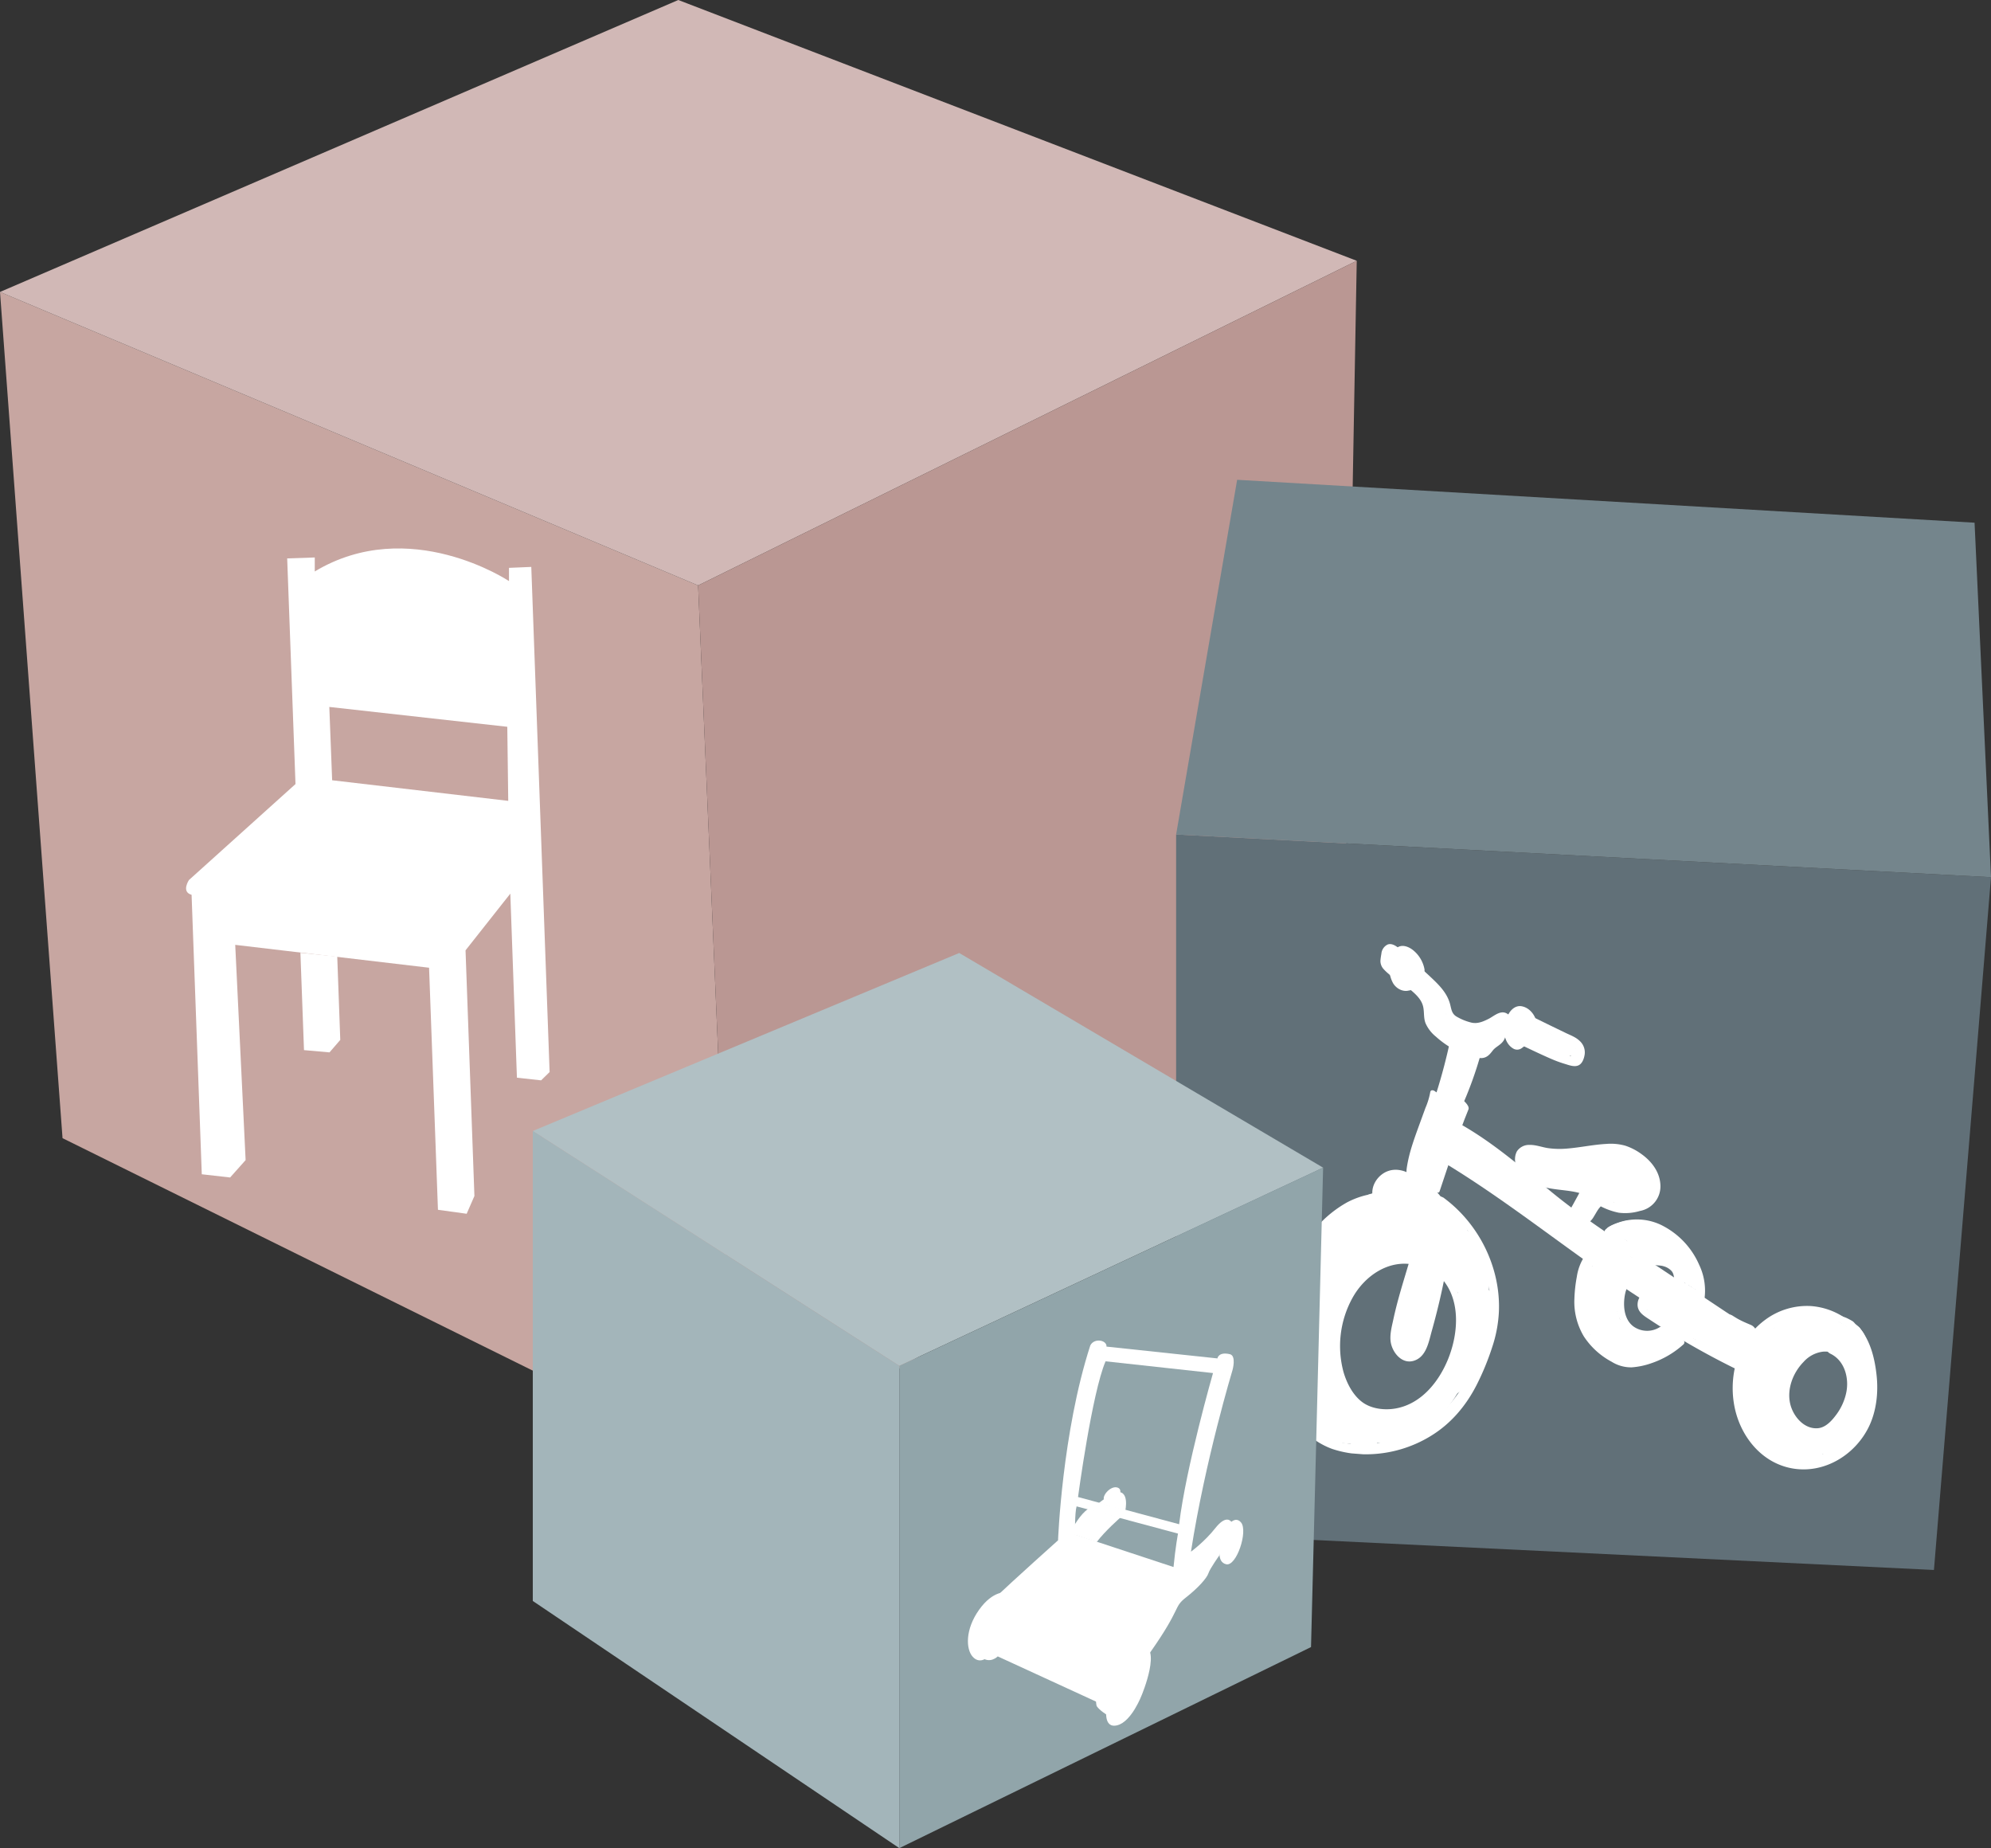 <svg xmlns="http://www.w3.org/2000/svg" xmlns:xlink="http://www.w3.org/1999/xlink" viewBox="0 0 105.38 97.8"><rect x="0" y="0" width="105.38" height="97.8" fill="#333333" stroke="none"/><defs><style>.cls-1{fill:#fff;}.cls-2{fill:#91a5aa;}.cls-3{fill:#cdcbc1;}.cls-4{fill:#c7a6a1;}.cls-5{fill:#d1b8b6;}.cls-6{fill:#ba9793;}.cls-7{fill:#617078;}.cls-8{fill:#74858c;}.cls-9{fill:#b1c0c4;}.cls-10{fill:#a3b5ba;}</style><symbol id="Nieuw_symbool_6" data-name="Nieuw symbool 6" viewBox="0 0 247.64 207.3"><path class="cls-1" d="M116.92,97.48a3.64,3.64,0,0,0,.72,2c.33.48.74,1,1,1.46.53.92,1,2,1.53,3a7.83,7.83,0,0,0,2.18,2.82c.81.55,1.72,0,2.46-.45l2.08-1.19a5.42,5.42,0,0,0,2.67-2.75c.34-1-.17-1.73-.56-2.6l-1.88-4.16c-.28-.62-.53-1.25-.85-1.84a2.08,2.08,0,0,0-1.71-1.13,4.7,4.7,0,0,0-5.42,2.56,2.4,2.4,0,0,0-.3,1.73,2.61,2.61,0,0,0,.61.9,15.33,15.33,0,0,1,1.44,2c.74,1.19,1.16,2.63,2.25,3.57.78.67,2.11-.32,2.65-.89a3.72,3.72,0,0,0,1-1.51c.1-.34.22-.86-.11-1.14A9.71,9.71,0,0,1,124.85,97a16.4,16.4,0,0,0-1.15-1.78c-.19-.25-.38-.5-.58-.73s-.23-.26-.34-.39c-.3-.34.3.22-.51,1.18l-.94.94c.29-.24.12-.15-.52.27-.19,0-.17,0,.06,0l.47,0a2.51,2.51,0,0,1,1,.26c.19.14,0,0,.13.17s.21.47.32.7l.6,1.32,1.19,2.66.6,1.32a5.6,5.6,0,0,1,.59,1.44l.07-.85-.05.13.56-1-.09.11.94-.94.28-.17-.26.15-.35.2-.87.5c-.52.29-1,.62-1.57.89l1-.32c.43.2.53.21.29,0l-.24-.21-.42-.44a8.59,8.59,0,0,1-.73-1c-.35-.56-.7-1.31-1-2A25.74,25.74,0,0,0,122,97.2c-.23-.37-.5-.71-.76-1.06a3.19,3.19,0,0,1-.26-.42,2.83,2.83,0,0,1-.11-.31c0-.18-.05-.21,0-.09,0-.39-.09-.73-.5-.86a1.91,1.91,0,0,0-1.34.28A4.46,4.46,0,0,0,117.57,96a2.56,2.56,0,0,0-.65,1.46Z"/><path class="cls-1" d="M171,41.78a154.64,154.64,0,0,0,6,21.68c.63,1.77,4.45-1.35,3.88-2.94a154.64,154.64,0,0,1-6-21.68c-.22-1.08-1.87-.19-2.32.15-.79.59-1.78,1.71-1.56,2.79Z"/><path class="cls-1" d="M179.66,37.86A226.41,226.41,0,0,0,184,62.27c.41,1.72,4.28-1.27,3.88-2.93a227.29,227.29,0,0,1-4.37-24.41c-.13-1.11-1.91-.16-2.32.14a3.37,3.37,0,0,0-1.56,2.79Z"/><path class="cls-1" d="M184.3,55.3h0c-.35-2-.72-4-1.16-6-.27-1.09-.4-2.39-1.2-3.21a1.88,1.88,0,0,0,.34-1.24,23.81,23.81,0,0,0-.75-2.73,14.73,14.73,0,0,0-.19-2A1.64,1.64,0,0,0,179,39a2.14,2.14,0,0,0-1.7.65c-.06.08-.1.17-.16.26a2.56,2.56,0,0,0-3.46,2.44,15.35,15.35,0,0,0,.87,4.35s0,.09,0,.13a3.47,3.47,0,0,0,1.91,2.59l.08.21a43.16,43.16,0,0,0,.93,7.57,6.47,6.47,0,0,0,1.31,3,3.29,3.29,0,0,0,1,.71c.59,1.2,1.4,1.75,2.53,1a1.72,1.72,0,0,0,.42-1.19l0,0,.2,0,.24-.09v0c.12.2.25.61.55.43a.57.57,0,0,0,.07-.16s.07,0,.12-.07c-.32.06-.41-.14-.44-.37C185.32,59.43,184.81,57,184.3,55.3Z"/><path class="cls-3" d="M189.61,157.91a6.3,6.3,0,0,0-.48.55l-.06.07a4.74,4.74,0,0,0-.61,1.13,3.08,3.08,0,0,0-.14.6.67.67,0,0,0,0,.2,1.82,1.82,0,0,0,.13.73,1.51,1.51,0,0,0,.41.56,2.26,2.26,0,0,0,.43.24,1.28,1.28,0,0,0,.39.07,1.58,1.58,0,0,0,.61-.05,3.88,3.88,0,0,0,.9-.32,4.76,4.76,0,0,0,.67-.43c.19-.15.38-.32.56-.49l.11-.1a6.76,6.76,0,0,0,.85-1.14l.06-.1a4.23,4.23,0,0,0,.25-.58,2.34,2.34,0,0,0,.09-1.23.7.7,0,0,0-.08-.2,2.13,2.13,0,0,0-.27-.46,1.86,1.86,0,0,0-1.4-.56h-.21a2.57,2.57,0,0,0-.65.16,5.65,5.65,0,0,0-1.85,1.21c-.21.2-.4.44-.59.66a2,2,0,0,0-.17.23,7.12,7.12,0,0,0-.79,1.43,2.32,2.32,0,0,0-.13.47,2.13,2.13,0,0,0-.07.44,2.24,2.24,0,0,0,.11.81,2.45,2.45,0,0,0,.39.66,1.47,1.47,0,0,0,.35.31,1.92,1.92,0,0,0,1.54.34,3.73,3.73,0,0,0,1.32-.47,5.51,5.51,0,0,0,.67-.44,7.09,7.09,0,0,0,.65-.58,5.76,5.76,0,0,0,.56-.66,5,5,0,0,0,.44-.69,4.33,4.33,0,0,0,.45-1.34,1.69,1.69,0,0,0,0-.23,3.05,3.05,0,0,0-.06-.6,2.21,2.21,0,0,0-.34-.71,1.53,1.53,0,0,0-.32-.36,2.14,2.14,0,0,0-.32-.2,2.47,2.47,0,0,0-.36-.19l-.22,0a2.39,2.39,0,0,0-.6-.05,2.14,2.14,0,0,0-.43.07,2.11,2.11,0,0,0-.43.12,4.8,4.8,0,0,0-.65.3,6,6,0,0,0-.91.66,4.78,4.78,0,0,0-.59.6,6,6,0,0,0-.67.9,4.49,4.49,0,0,0-.21.44,2.49,2.49,0,0,0-.18.45,2.76,2.76,0,0,0-.09,1.21,1.68,1.68,0,0,0,.3.7.93.93,0,0,0,.16.18,2.6,2.6,0,0,0,.36.21l.13,0a2.26,2.26,0,0,0,1.33-.17c.23-.1.47-.2.7-.32s.49-.31.73-.46a7.41,7.41,0,0,0,.91-.77,3.45,3.45,0,0,0,.61-.76,2.65,2.65,0,0,0,.38-.75,1.12,1.12,0,0,0,.08-.65.6.6,0,0,0-.18-.49A1.18,1.18,0,0,0,192,158a4.45,4.45,0,0,0-1.51,1l-.1.1.5-.44a2,2,0,0,1-.33.24l.52-.33c-.13.08-.27.15-.41.22l.5-.22-.28.1.46-.1h-.16l.39,0-.18-.06.3.17a.64.64,0,0,1-.24-.25l.17.3a1,1,0,0,1-.12-.39l0,.39a1.06,1.06,0,0,1,0-.31l-.1.45a2.25,2.25,0,0,1,.08-.24l-.22.5.1-.19-.33.51.11-.14-.44.5.13-.12-.5.43.14-.1-.51.33.16-.08-.5.22.2-.07-.45.1a1,1,0,0,1,.34,0l-.39,0a1.28,1.28,0,0,1,.5.16l-.3-.17a1.58,1.58,0,0,1,.52.51l-.18-.29a1.33,1.33,0,0,1,.18.54l0-.39a1.37,1.37,0,0,1,0,.35l.09-.46a1.12,1.12,0,0,1-.08.26l.22-.5a2.12,2.12,0,0,1-.11.21l.33-.51-.12.15.44-.5-.14.14.51-.44-.16.12.51-.34-.2.11.5-.22-.22.08.46-.1a1.37,1.37,0,0,1-.35,0l.39,0a1.28,1.28,0,0,1-.49-.16l.3.17a1.31,1.31,0,0,1-.49-.5l.17.3a1.33,1.33,0,0,1-.17-.52l0,.39a1,1,0,0,1,0-.3l-.1.46a1.43,1.43,0,0,1,.09-.27l-.22.5a2,2,0,0,1,.18-.32l-.34.51.24-.32-.44.5.16-.16-.5.44.17-.13-.51.34.15-.08-.5.22.15,0-.46.1a.88.88,0,0,1,.28,0l-.39,0a1.15,1.15,0,0,1,.44.15l-.3-.18a1,1,0,0,1,.34.35l-.17-.3a1,1,0,0,1,.1.3l0-.39a1.62,1.62,0,0,1,0,.22L190,160a.84.84,0,0,1-.05.17l.22-.49-.08.13.34-.51-.07.09.44-.5-.11.11.5-.44-.09.07.51-.34-.13.08.5-.22-.17.05.45-.09H192l.39,0a.75.75,0,0,1-.29-.09l.3.18a.84.84,0,0,1-.27-.29l.17.3a.89.89,0,0,1-.11-.35l0,.39a1,1,0,0,1,0-.25l-.1.46a.58.58,0,0,1,0-.14l-.22.49,0-.08-.33.52.05-.08-.44.5,0,0a3.15,3.15,0,0,0,.6-.76,2.68,2.68,0,0,0,.39-.75,1.12,1.12,0,0,0,.08-.65.61.61,0,0,0-.19-.49,1.16,1.16,0,0,0-1.14-.11,4.45,4.45,0,0,0-1.51,1Z"/><path class="cls-1" d="M180.15,130c-9.83,8.2-13.08,21.08-10.74,33.38,2.07,10.83,8,22.36,18.59,27a22.52,22.52,0,0,0,16.15.83c5.8-2,10.22-6.71,13.35-11.86,5.94-9.78,6.77-22.29,3.52-33.13-1.84-6.13-5.18-12.07-10.25-16.08a23.11,23.11,0,0,0-17.8-5,4.06,4.06,0,0,0-2.73,2.1c-.33.6-.6,2,.57,1.85,10.9-1.75,20.42,6,24.64,15.54a40.45,40.45,0,0,1,1.23,29.91c-1.63,4.36-4.37,8.91-8.33,11.53s-9.48,2.86-14.09,1.64c-10.06-2.67-16.43-12-19.48-21.39-3.55-11-3.51-25.54,6.14-33.58.67-.57,1.93-1.77,1.55-2.79s-1.8-.29-2.32.14Z"/><path class="cls-1" d="M181.85,100.81c-15.34,9.42-25.64,26.63-26.22,44.68A53.33,53.33,0,0,0,157.26,160a106,106,0,0,0,5,15.46c3.69,8.94,9.28,16.75,17.19,22.41a50.39,50.39,0,0,0,24.93,9.3,42.92,42.92,0,0,0,14.42-1.06,30.79,30.79,0,0,0,12.93-7.35c7.31-6.72,12.08-16.28,14.3-25.86a61.88,61.88,0,0,0-.58-30.29,71.64,71.64,0,0,0-13.55-26,47.1,47.1,0,0,0-11.4-10.74,33.53,33.53,0,0,0-13.76-4.91,34.46,34.46,0,0,0-7.46-.11,3.9,3.9,0,0,0-2.73,2.1c-.35.65-.58,2,.57,1.84a32.7,32.7,0,0,1,26,9.58,70.74,70.74,0,0,1,15.74,23.39c7.09,17.21,6.83,38.55-4.35,54.06a28.39,28.39,0,0,1-8.86,8.32c-4.11,2.34-8.84,3.14-13.52,3.29a47.91,47.91,0,0,1-24.25-6,47.35,47.35,0,0,1-18.22-17.61,72.84,72.84,0,0,1-6-14,83.93,83.93,0,0,1-3.77-15.13c-2.07-15.82,4.46-32.87,16.82-43a44.79,44.79,0,0,1,4.86-3.48c.89-.54,2.1-1.58,2.11-2.73s-1.13-1-1.85-.58Z"/><path class="cls-1" d="M244,166.18c0-.34,0-.7.07-1.08.53-2.63,1.09-6.15.38-8a29.62,29.62,0,0,0-.56-7,48.92,48.92,0,0,0-2.09-7.39c-.45-.9-.62-2.53-1.56-3a1.37,1.37,0,0,0,.3-1.3,8.9,8.9,0,0,0-1.27-1.78c-.21-.35-.4-.72-.6-1.08s-.4-.84-.58-1.28-.32-1.5-.84-1.77c0-.1-.1-.21-.15-.32a2.26,2.26,0,0,0,.14-2.11c-.9-1.65-2.68-2.68-3.91-4.09l-.12-.13c-.39-.56-.77-1.11-1.11-1.67a13.65,13.65,0,0,0-1.4-1.85,2,2,0,0,0,.15-1.56,5,5,0,0,0-1.25-1.74,54.75,54.75,0,0,0-6.37-7.24,9.86,9.86,0,0,0-3.4-1.73c.65.23-.67-.31-1.08-.48a2.58,2.58,0,0,0-.42-.1,2.16,2.16,0,0,0-.14-2c-.75-1.18-2.13-1.68-3.36-2.21-2.5-1-5.25-1.08-7.81-1.88-2-.38-3.95-1.21-6-1.24-1.73.1-2.74.62-3.27,1.4a.7.7,0,0,0-1.18-.69,1.37,1.37,0,0,0-.16.18l0,0c-.16.18-.31.37-.47.57a35.16,35.16,0,0,0-2.59,3.9,13,13,0,0,0-1.77,3.14,12.63,12.63,0,0,0-1.27,6.1c0,.31,0,.62,0,.93l0,.47a2.88,2.88,0,0,0-.12,1.56,15.67,15.67,0,0,0,2.2,6,1.27,1.27,0,0,0,1.69.16,7.72,7.72,0,0,0,5,.17c.35.26.72.51,1.08.75a12.25,12.25,0,0,0,6.57,1.48q.36.42.75.81a42.83,42.83,0,0,0,6.16,5.17l.26.18a.49.49,0,0,0,0,.11l.12.3a44.16,44.16,0,0,0,4.64,9.52c.52.67,1.17,1.6,1.91,2.58a29.31,29.31,0,0,0,.75,3.21c-.76,2.57.4,5.33,1.18,7.81-.38,2.5-.84,5-1.26,7.53-.15.66-.35,1.34-.48,2a1,1,0,0,0-.31.14,4.08,4.08,0,0,0-1.41,2.39,17.84,17.84,0,0,0-.5,3.34,2.37,2.37,0,0,0,.27,1.7c-.45.64-.88,1.29-1.28,2-.81,1.32-1.43,2.75-2.28,4a11.42,11.42,0,0,0-1,1.54,17.65,17.65,0,0,0-4.18,3.81c-.41.33-.86.69-1.36,1.12a30.58,30.58,0,0,1-3.42,2.81,34.88,34.88,0,0,1-8.34,1.26,15.93,15.93,0,0,1-3.23-.82,2.23,2.23,0,0,0-2,0h0c-1.29-.49-2.59-1-3.9-1.39-1.63-1.13-3.51-2.16-5-3.27a1.29,1.29,0,0,0-.13-.94,63,63,0,0,0-5.22-4.83c-.15-.17-.27-.34-.4-.5v0c-.17-.2-.35-.44-.53-.7-.73-1.45-1.42-2.91-2.12-4.38a1.41,1.41,0,0,0,.54-.89c.27-.34-.37-1.93-.21-1.36-.4-.94-.51-1.18-.87-2-1.29-3-2.57-5.54-3.56-8.08v0a26.88,26.88,0,0,0-.43-4.61c-.06-1.53-.08-3.06,0-4.59a.4.4,0,0,0,0-.29,1.9,1.9,0,0,0-.26-1.09c.8-3.46,1.78-6.87,2.77-10.28.18-.75.65-1.57.32-2.33a.26.26,0,0,0,0-.09,13.18,13.18,0,0,1,1.21-1.4,78.77,78.77,0,0,0,6-6.93,1.05,1.05,0,0,0,.25-.52l.18-.16a6.2,6.2,0,0,0,.54-.46.37.37,0,0,0-.2-.54c-.05-.35,0-.71,0-1.06-.7-2.89-.2-5.87-.53-9.07,0,.12-.05.23-.07.35a2.08,2.08,0,0,0-1-1.51c.37-.48.75-1,1.16-1.44-.43.33-.84.67-1.25,1l0-.59a8.91,8.91,0,0,0,.74-.85c-.26.16-.5.34-.76.51,0-.49-.06-1-.1-1.49a2,2,0,0,0,0-.65c0-.63-.07-1.26-.09-1.87.49-.47,1-1,1.21-1.12l.33-.26a1.64,1.64,0,0,0-.71-2.72c.4-.35.8-.68,1.2-1,.56-.59.58-.24,1.39-1.28a1.64,1.64,0,0,0-1-2.38c-1.62-.29-3,.94-4.22,1.9a28.39,28.39,0,0,0-4.93,6c-.15.16-.31.3-.45.46a3.22,3.22,0,0,0-.69,1.27,30.52,30.52,0,0,0-4.56,4.94c-.86,1.32-1.56,2.74-2.29,4.14-.29.48-.59,1-.87,1.45a4.72,4.72,0,0,0-.45.95,14.74,14.74,0,0,0-1.15,2.55,25.41,25.41,0,0,0-1.24,9.13l0,.15-.06.32a1.7,1.7,0,0,0-.7.59,1.54,1.54,0,0,0-.35.67h0a4.28,4.28,0,0,0-.09.61c-.09.33-.37,1.59-.49,1.9-.88,3.85-.21,7.87.79,11.63a36.65,36.65,0,0,0,.95,3.85,1.67,1.67,0,0,0-.2.47,14.88,14.88,0,0,0,.2,4.41,26,26,0,0,0,4.67,13,37.09,37.09,0,0,0,4.34,5.19,4.94,4.94,0,0,1,.53.58c.26.47.51.94.74,1.42a49.15,49.15,0,0,0,7.77,10.67,2.59,2.59,0,0,0,.17.33,16.09,16.09,0,0,0,3.64,3.29,23.08,23.08,0,0,0,6.83,3.25,1.88,1.88,0,0,0,.59,1.66c.88.81,2.19.69,3.3.88a9.7,9.7,0,0,0,3,.07,21.22,21.22,0,0,0,4.71.74,2.54,2.54,0,0,0,2.18,1c.33,0,.69,0,1.06,0a1.28,1.28,0,0,0,.62.36l.16,0,.27.08c-.38.09-.76.18-1.17.24a14.67,14.67,0,0,0,2.48,0,11.14,11.14,0,0,0,5.38-.41c1.22,0,2.55,0,3.85-.11a.75.75,0,0,0,.14.17c1.83,1.41,4.71.49,7-.52a15.7,15.7,0,0,0,4.32-2.77l.3-.21a8,8,0,0,0,2.52-1,30,30,0,0,0,8.43-11.4l.07-.06a19.58,19.58,0,0,0,2.12-4.63,42,42,0,0,0,1.87-5.14c.55-1.84,1-3.71,1.69-5.5a2,2,0,0,0,0-1.79,3.34,3.34,0,0,1-1,2.32c.11-.44.23-.88.33-1.32C243.53,169.89,244.61,168,244,166.18Z"/><path class="cls-1" d="M76.72,131c-.72-7.92,4.48-16.28,11.15-20.28,6.91-4.15,16-4.2,22.62.66,1.47,1.08,4.84-2.58,3.54-3.54a22.81,22.81,0,0,0-21.27-2.65,32.41,32.41,0,0,0-16.74,15A24.33,24.33,0,0,0,72.84,134c.1,1.11,1.94.14,2.32-.15A3.35,3.35,0,0,0,76.72,131Z"/><path class="cls-1" d="M75.86,133.78l5.75-2.92a7.15,7.15,0,0,0,4-4.11c.36-1.18.48-2.29,1.39-3.2a6.8,6.8,0,0,1,3.31-1.68c1.63-.38,3.3,0,4.92-.39a19.53,19.53,0,0,0,5.21-2.5l11-6.22c.9-.5,2.1-1.61,2.1-2.73s-1.12-1-1.84-.58l-11,6.22c-.84.47-1.66,1-2.5,1.41a5.4,5.4,0,0,1-2.85.63,13.65,13.65,0,0,0-12.33,7,10.48,10.48,0,0,0-.86,2.08,6.49,6.49,0,0,0-.3,1.23c-.19.58.07.3.8-.84-.25.14-.5.26-.75.39l-5.75,2.92c-.9.46-2.1,1.64-2.1,2.73s1.11,1,1.84.58Z"/><path class="cls-1" d="M97.8,108.81a22.63,22.63,0,0,1,4.09-.57,10.26,10.26,0,0,1,3.73.79c2.13.78,4.41,1.58,5.92,3.37l1.9-3.43a32.66,32.66,0,0,1-4.08,1.5,4.18,4.18,0,0,0-2.5,2.5c-.31,1,.27,1.55,1.25,1.25a41.38,41.38,0,0,0,5.07-1.94c.89-.4,2.82-2.33,1.9-3.42-1.64-1.93-4.21-2.86-6.52-3.71a12.56,12.56,0,0,0-4.23-.86,20.07,20.07,0,0,0-4.37.58,4.1,4.1,0,0,0-2.74,2.1c-.3.56-.6,2.08.58,1.84Z"/><path class="cls-1" d="M121.14,119.66c-4.58,2.46-9.34,4.74-13.78,7.44a5.92,5.92,0,0,0-2.69,3,6,6,0,0,0,.25,3,19.42,19.42,0,0,1,.19,6.18c-.44,3.43-2,6.87-5.29,8.35a9.56,9.56,0,0,1-9.75-1,1.19,1.19,0,0,0-1.14-.11l-6.65,2.65c-.93.37-3.55,2.43-2.4,3.65a37.31,37.31,0,0,0,12.52,8.69,30.3,30.3,0,0,0,7.69,2.24,14.78,14.78,0,0,0,8.39-1.65,30.73,30.73,0,0,0,12-9.37,27.24,27.24,0,0,0,5-15,57.8,57.8,0,0,0-.3-8.92,20.57,20.57,0,0,0-2.55-8.64c-.76-1.29-4.49,1.92-3.53,3.53,2.32,4,2.47,9.15,2.49,13.61s-.55,9.33-2.89,13.35c-2,3.49-5.46,5.93-9,7.68a11.42,11.42,0,0,1-7.07,1.42,31,31,0,0,1-6.64-1.94,35.35,35.35,0,0,1-12.48-8.58L81,153l6.65-2.65-1.14-.1c5.28,4.2,12.92,2.11,17.37-2.31a18.33,18.33,0,0,0,4.93-9.41,20.08,20.08,0,0,0,.34-5.19,23.5,23.5,0,0,0-.28-2.51c-.06-.39-.13-.77-.22-1.14a2.57,2.57,0,0,0-.17-.75c-.06-.46-.25-.28-.57.57-.67.71-.77.92-.31.63a7.48,7.48,0,0,0,1.52-.82l1.74-.94,3.26-1.76,6.73-3.63c.9-.49,2.1-1.62,2.1-2.74s-1.11-1-1.84-.57Z"/><path class="cls-1" d="M110,109c-.59-.88-1.8-1-2.76-1.08a15.64,15.64,0,0,0-2.44.12,1.6,1.6,0,0,0-.4-.67c-1.17-1.05-2.85-.1-4.22,0-.82.17-1.67.34-2.52.53A2.25,2.25,0,0,0,95,106.7a18,18,0,0,0-5.79,3.08,18.32,18.32,0,0,0-6.45,3.85,4.75,4.75,0,0,0-1.21,2.06,18.1,18.1,0,0,0-1.2,1.57,18.92,18.92,0,0,0-1.84,2.26,5,5,0,0,0-1,2.74A14.87,14.87,0,0,0,76,126.77c-.12.85-.7,2.06.1,2.72l.05,0a.56.56,0,0,0,.21.72c0,.12,0,.24-.06.35,0-.1.11-.2.17-.3a.67.67,0,0,0,.42,0,4.5,4.5,0,0,0,1.6-.9,1.57,1.57,0,0,0,.76-.33h0l.47-.26a.94.94,0,0,0,.83-.07c.23-.24.45-.51.67-.76l.06,0a.79.79,0,0,1,.24-.11.76.76,0,0,0,.13-.07.64.64,0,0,0,.72-.22,13,13,0,0,0,.81-2.08c.46-.67.9-1.37,1.34-2.06,2.11-1.56,4.32-3.1,6.48-4.65a1.38,1.38,0,0,0,1.41.32c.59-.16,1.13-.33,1.66-.5a.93.93,0,0,0,.78.06l.63-.31a.71.71,0,0,0,.54.24,2.87,2.87,0,0,0,1.22-.55l.53-.24a5.84,5.84,0,0,1,1-.33s0,0,0,0a.59.59,0,0,0,.51-.57l.12-.07a.56.56,0,0,0,.36,0,19,19,0,0,0,2.2-1.13,21.23,21.23,0,0,0,3.64-2.25.67.67,0,0,0,.3-.6.05.05,0,0,0,0,0c.85-.38,1.66-.74,2.35-1.09l.31-.13c.24-.07.78-.26.89-.49a1,1,0,0,0,.09-.18A1.42,1.42,0,0,0,110,109Z"/><path class="cls-1" d="M123,141a1.63,1.63,0,0,0-.83-.37,19.17,19.17,0,0,0,.39-6.31,44.25,44.25,0,0,0-1.39-6.34c0-.15-.1-.32-.15-.49v-.09a2.77,2.77,0,0,0-.42-2.47,2.24,2.24,0,0,0-1.28-.88.41.41,0,0,0-.31-.42.43.43,0,0,0-.25,0s0,0-.12,0-.31.19-.46.29a2.43,2.43,0,0,0-1.68,1,3.41,3.41,0,0,0-.88.31h-.09a4,4,0,0,0-1.1.66c-.52.3-1.11.61-1.73.92a3.06,3.06,0,0,0-.85.33c-.08.06-.14.13-.21.19h0c-1.09.44-2.09,1.08-3.16,1.6l0,0a1,1,0,0,0-.5.22,1,1,0,0,0,.1,1.65,1,1,0,0,0,.29.08,25.22,25.22,0,0,0-.6,2.92,32,32,0,0,0,.18,7.44l-.15.24a15.88,15.88,0,0,0-1.27,2.86c-.12.19-.25.37-.36.56a3.18,3.18,0,0,0-2,.86c-.58.3-3.36,2.84-4.07,3.38-.17.08-2.17,1.23-3,1.72a9,9,0,0,1-2.2.83l-.06,0c-.46-.5-1.26-1.14-1.78-.34a1.25,1.25,0,0,0,0,.64,10,10,0,0,0-1.09.07l-.35-.36a1.49,1.49,0,0,0-1.24-.45,1.5,1.5,0,0,0,0-.36,1.36,1.36,0,0,0-1.62-1,.71.71,0,0,0-1.19-.55c-.92.52-2.07,1-2.52,2a1,1,0,0,0,0,.24,3.78,3.78,0,0,0-.5.48.24.24,0,0,0,.15.34,3.11,3.11,0,0,0,.53-.22,1.26,1.26,0,0,0,1,.44.61.61,0,0,0,.49.82h.09a1,1,0,0,0,.73.89h0a2.57,2.57,0,0,0,.37.46,8.49,8.49,0,0,0,4.72,2.56c.81,1.29,2.77,1.58,5.08,1.38a8.49,8.49,0,0,0,2.45.88h.06a1.77,1.77,0,0,0,.86,1.36,2.11,2.11,0,0,0,1.54.18h.13a10,10,0,0,0,3.23-.77c1.13-.51,2.27-1,3.36-1.59a1.25,1.25,0,0,0,.88.5c.92.1,1.69-.63,2.47-1a20.5,20.5,0,0,0,5.1-4.82,1.06,1.06,0,0,0,0-1.05l.4-.71a24.29,24.29,0,0,0,1.91-2.5,3.7,3.7,0,0,0,.56-.88c.16-.27.34-.53.5-.8C122,145.87,124.68,142.81,123,141Z"/><path class="cls-1" d="M61,139.67c-.64.34-1.29.67-1.94,1-.33.15-.65.31-1,.45.54-.22-.11.05-.21.09l-.5.21c-1.36.56-2.75,1-4.16,1.48a3.89,3.89,0,0,0-1.51,1,3.82,3.82,0,0,0-1,1.51c-.1.34-.22.87.11,1.14a1.18,1.18,0,0,0,1.14.11A48.22,48.22,0,0,0,60.71,143a4.53,4.53,0,0,0,1.45-1.27,2.85,2.85,0,0,0,.65-1.46c0-1.13-1.12-1-1.84-.58Z"/><path class="cls-1" d="M61.38,142.92l50.09-28c7.78-4.36,15.44-8.83,22.83-13.83,7-4.74,13.81-9.75,20.81-14.48A145.39,145.39,0,0,1,179.43,72.8a4.28,4.28,0,0,0,2.5-2.5c.26-.89-.25-1.67-1.25-1.25C165,75.71,151.4,86,137.5,95.69c-15.11,10.49-31.42,19-47.46,28l-28.41,15.9c-.89.5-2.1,1.61-2.1,2.74s1.12,1,1.85.57Z"/><path class="cls-1" d="M50.05,147.51a22.7,22.7,0,0,1,6,13.48c.06.6,1,.55,1.32.4Q70.3,156.26,82.77,150q6.11-3.06,12.07-6.38c2.09-1.16,4.39-2.35,4.84-5A5.81,5.81,0,0,0,98,133.61c-1.24-1.22-4.77,2.31-3.53,3.54a4.31,4.31,0,0,1,1.24,2,7.67,7.67,0,0,1,.11,1.26l.95-1-.82.46q-2.48,1.38-5,2.72-5.3,2.84-10.68,5.47-10.65,5.2-21.67,9.57l1.31.41A24,24,0,0,0,53.59,144c-1.17-1.25-4.75,2.24-3.54,3.53Z"/><path class="cls-1" d="M84.9,142.67c26.24-12.65,50.32-29.15,75.44-43.8,7.14-4.17,14.37-8.18,21.74-11.91a3.82,3.82,0,0,0,2.11-2.74c0-1.14-1.12-.94-1.85-.57-26,13.15-50,29.75-75.27,44.14-7.18,4.09-14.47,8-21.91,11.57a3.78,3.78,0,0,0-2.1,2.74c0,1.15,1.11.93,1.84.57Z"/><path class="cls-1" d="M174.24,64.43c3.6,11.22,6.26,22.73,9.16,34.14.44,1.73,4.3-1.28,3.88-2.94-2.9-11.41-5.56-22.92-9.16-34.14-.56-1.75-4.4,1.33-3.88,2.94Z"/><path class="cls-1" d="M175.35,64.43a20.37,20.37,0,0,0,12.78-3l-1.84-.57c.16,3.52,1.44,7,2.38,10.34s2,7,2.88,10.52a63,63,0,0,1,1.87,10.35,9.72,9.72,0,0,0,.09,1.43c-.09.62.06.59.44-.08s.6-.65.24-.39c-.57.08-1.41.85-1.93,1.12a6.49,6.49,0,0,1-4.86.75c-1.62-.46-4.69,3.39-2.94,3.88,3.77,1,8.11-1.13,11-3.48,2-1.62,2.09-3.49,1.89-5.86a55.53,55.53,0,0,0-.85-6c-.8-4.07-1.95-8.06-3.06-12.05l-1.74-6.22a28.9,28.9,0,0,1-1.44-6.45c-.05-1.06-1.08-1.06-1.85-.58a16.3,16.3,0,0,1-10.1,2.43,3.34,3.34,0,0,0-2.79,1.55c-.28.37-1.26,2.22-.15,2.32Z"/><path class="cls-1" d="M193.34,97.14a8,8,0,0,1,8.5-1.35A8.33,8.33,0,0,1,205.42,99a6.39,6.39,0,0,1,1.26,4.43c-.08.36-.21.83.1,1.14a1.18,1.18,0,0,0,1.15.11,4.18,4.18,0,0,0,2.5-2.5c.9-4.16-1.79-8.66-5.65-10.31-4.14-1.78-8.9-.14-12.2,2.59-.7.58-1.9,1.75-1.56,2.79s1.83.26,2.32-.15Z"/><path class="cls-1" d="M190.26,94.11a42.47,42.47,0,0,0-6.19,5.16,28.34,28.34,0,0,0-5.13,6.56c-2.45,4.73-1.77,10.41-1.43,15.52a283.69,283.69,0,0,0,4.75,34.21c.86,4.48,1.43,10.49,6.38,12.36s9.4-3.29,10-7.77c.4-2.77-.17-5.74-.54-8.48s-.85-5.57-1.38-8.34c-1.08-5.62-2.38-11.2-3.56-16.79a65.21,65.21,0,0,1-1.7-9.38,15.72,15.72,0,0,1,1.85-8.22c1.89-3.66,6-10.35,11-7,1.53,1,4.85-2.66,3.54-3.54-4.13-2.77-9.15-.31-12.26,2.84a29.55,29.55,0,0,0-7.56,13c-1.25,5.14.23,10.37,1.31,15.42,1.14,5.36,2.38,10.7,3.42,16.09.53,2.76,1,5.54,1.41,8.33.36,2.63,1,5.53.54,8.18a4,4,0,0,1-.56,1.74c-.55.58-1.8.27-2.44,0-2.19-.74-3.46-2.79-4.15-4.89a58.65,58.65,0,0,1-1.63-7.55q-.77-4.08-1.47-8.17c-.93-5.46-1.75-10.93-2.35-16.43-.33-3.1-.6-6.21-.78-9.33a51.7,51.7,0,0,1-.07-8.62c.61-5.4,5.5-9.45,9.73-12.35.71-.49,1.92-1.83,1.56-2.8s-1.78-.22-2.32.15Z"/><path class="cls-1" d="M133.11,101.49a1.56,1.56,0,0,0-.2.16A1.56,1.56,0,0,1,133.11,101.49Z"/><path class="cls-1" d="M203.92,95.37a8,8,0,0,1-1.39-.44c-.92-.38-1.64-1.12-2.59-1.42a3.8,3.8,0,0,0-.81-.13,2.94,2.94,0,0,0-1.87-.68,8.64,8.64,0,0,0-3,1,1.23,1.23,0,0,0,0-.25,2,2,0,0,0,.3-1.71c0-.23-.46-1.2-.2-.64-.13-.38-.31-.93-.46-1.43l-.15-.94a1.79,1.79,0,0,0-.64-1.21,4.06,4.06,0,0,0,.13-2.6,2,2,0,0,0,.5-1.24,5.18,5.18,0,0,0-.45-2.31c-.75-2.51-1.54-5-2.09-7.57a1.15,1.15,0,0,0-1.06-1.05,2.37,2.37,0,0,0-.39-.32,7.48,7.48,0,0,0-.23-1c-.15-1.62-1-3.18-1.26-4.79a19.16,19.16,0,0,0-.84-3.21.85.85,0,0,0-.2-1.59,3,3,0,0,0-1.07.17,1,1,0,0,0-.71,0l-.88.24a3,3,0,0,0-3.53.49,1.8,1.8,0,0,0-.92.17,2,2,0,0,0-.63.41l-.17,0a1,1,0,0,0-.41.21,3,3,0,0,0-.57.65h0l0,.07a2.16,2.16,0,0,0-.24.48.86.86,0,0,0,0,.62l0,.11a.84.84,0,0,0,.3.62.9.9,0,0,0,.12.24,7.38,7.38,0,0,1,.19.78c.13.61.29,1.25.47,1.91.26,1.07.58,2.22.92,3.37a5.87,5.87,0,0,0-.93.25,1.39,1.39,0,0,0-1.45-.31l-.28.06c-4,1.28-7.54,3.63-11,5.91l-.08,0a.59.59,0,0,0-.16.08l-.24.1a1.61,1.61,0,0,0-.75,1.08,50.48,50.48,0,0,0-8.07,5.11c-.4.32-.78.65-1.15,1a1,1,0,0,0-.54-.16,3.89,3.89,0,0,0-1.63.71,34.23,34.23,0,0,0-5.05,4.23,2.52,2.52,0,0,0-1.79.33l.08,0a14.92,14.92,0,0,0-2,.94c-2.15,1.11-4.2,2.42-6.23,3.74-.92.72-2.4,1.33-2.43,2.67a1.55,1.55,0,0,0,.15.65c-.8.55-1.54,1.09-2.21,1.63-.31,0-.62.09-.91.12-2.8.5-5,2.44-7.37,3.87a37,37,0,0,0-5.69,5.07c-2.69,1.28-5.4,2.53-8,4a105.87,105.87,0,0,0-9.14,5.94c-1.12-1.24-2.82.24-4.06.62-3,1.35-5.77,3-8.6,4.54-1.46,1-3.65,1.4-4.33,3.16a2.06,2.06,0,0,0,1.42,2.52,2.09,2.09,0,0,0,.35,0,2.47,2.47,0,0,0,2.47,2,3.12,3.12,0,0,0,1.8-.72,2.56,2.56,0,0,0,2.75,3.67c2.07-.59,5.24-2.33,8.94-4.37a35,35,0,0,0,3.59-2.42c1-.46,2-.89,2.75-1.24a1.58,1.58,0,0,0,.74-1,4.54,4.54,0,0,0,.45-.21,23.32,23.32,0,0,0,2.32-1.22,57.53,57.53,0,0,0,6.5-3.85,1.33,1.33,0,0,1,.19-.14A33.68,33.68,0,0,0,124,118.4l-.26.2,1.06-.8c1.73-.78,3.42-1.63,5.12-2.48a26.79,26.79,0,0,0,5.93-3.51l.08,0h0a1.08,1.08,0,0,0,.43-.4,1,1,0,0,0,0-1l.36-.19q6.91-3.41,13.58-7.26l1-.42a1.27,1.27,0,0,0,.49-.39,2.68,2.68,0,0,0,.71-.53c.89-.73,2.16-1.72,3.63-2.8l.23,0c2.06.31,3.61-1.61,5.34-2.43,3.16-2,6.58-3.51,9.89-5.23,1.59-.86,4.55-2.36,5.35-2.9l0-.09.62-.21a1.51,1.51,0,0,0,.61-1.61,13.45,13.45,0,0,0,3.13-1.57,1.65,1.65,0,0,0,.59-1.81l.45-.3a1.63,1.63,0,0,0,.35-.23c.34,1,.7,2,1,2.78.08.26.17.51.26.77a12.08,12.08,0,0,0,.92,3.3s.05.06.07.1a2.73,2.73,0,0,0,.12.75,21.18,21.18,0,0,0,1.05,2.78l.21.56a9.8,9.8,0,0,0,.77,3.11,1,1,0,0,0,2-.11c0-.08,0-.16,0-.24a2.11,2.11,0,0,0,1.38-.92,3.77,3.77,0,0,0,.73.35,50.39,50.39,0,0,0-5.42,4.59l-.36.4c-1.37.32-2.16,1.75-3,2.8a19.55,19.55,0,0,0-2.27,8.32,11.15,11.15,0,0,0-.39,4.55.14.14,0,0,0,0,.06,13.92,13.92,0,0,0,0,1.71,117.38,117.38,0,0,0,1.65,12c.06.93.15,1.85.29,2.77-.53,3.94.29,8.77.68,11.49a52.59,52.59,0,0,0,2.51,9.88,3.05,3.05,0,0,0,.06.6c-1.55,1.87-.16,4.46.64,6.43,1.27,2.82,4.63,6.76,7.75,3.85a3.25,3.25,0,0,0,.56-.79,1.59,1.59,0,0,0,.5-.08,1.36,1.36,0,0,0,1.44-1.33,3.41,3.41,0,0,0,1.09-1.66,7.17,7.17,0,0,0-1.16-5.49,3.62,3.62,0,0,0,0-1.1,3.16,3.16,0,0,0,.81-2.12l-.12-.8h0v0c-.25-1.66-.59-3.3-.83-5-.84-3.89-.43-4.57-1.1-9.49a11.57,11.57,0,0,0-2.08-5.47l-.19-.38a6.91,6.91,0,0,0-2-3c-.1-2.6-.16-5.83-.81-7.35a1.69,1.69,0,0,0-.87-.74c0-1.23.05-2.41.15-3.57a23.3,23.3,0,0,1,3-9,5.44,5.44,0,0,1,.45-.74,31.94,31.94,0,0,0,2.5-2.37l.56-.55a57.52,57.52,0,0,1,5.94-4.65,1.82,1.82,0,0,1,.23-.15l.12,0c2-.15,3.88-.69,4.14-1.77C206.06,96.12,204.75,95.32,203.92,95.37ZM180.55,79.45a7.25,7.25,0,0,0,.62-.62c.33-.92.23-1.5-.11-1.86l.3-.19a17.72,17.72,0,0,0,.39,2.45A3.9,3.9,0,0,0,180.55,79.45Z"/><path class="cls-1" d="M95.1,137a3.79,3.79,0,0,0-1.07.42,2.32,2.32,0,0,0-.7,0l.54-.36c1.11-.5,2.22-1,2.55-2.31a2.82,2.82,0,0,0-2.15-3.48,2,2,0,0,0-.6-1.56c-1.23-1.14-2.9-.5-4.38,0A1.87,1.87,0,0,0,87.94,128c-1-.26-1.87.37-2.73.72h0a24.23,24.23,0,0,0-3.91,2.05,50.54,50.54,0,0,0-7.18,4.43c-1.33.62-2.66,1.27-3.94,2-1.36-.05-2.93,1.25-4.2,1.64q-4.74,2.18-9.3,4.69a.8.8,0,0,0-1,.16,7.23,7.23,0,0,0-.67.75l-.38.21-.12.08a2.63,2.63,0,0,0-.72,4.19,2.92,2.92,0,0,0,1.51.83,3.46,3.46,0,0,0-1.17,1.79c-.66,2.34,1.13,4.14,3.23,4.59a1.64,1.64,0,0,0,1.5.91,2.78,2.78,0,0,0,.5,0,3.11,3.11,0,0,1-1.37.41,2.72,2.72,0,0,0,1.9-.18,1.64,1.64,0,0,0,1.64,1.36c1.31,0,2.46-.84,3.58-1.43a92.91,92.91,0,0,0,10.4-6.75c2.72-.93,5.44-1.87,8.12-2.92a30.23,30.23,0,0,0,8.53-3.79,1.81,1.81,0,0,0,.84-.93,10.9,10.9,0,0,0,2-1.76,2.78,2.78,0,0,0,.52-.79,3.09,3.09,0,0,0,1.21-1.4A1.49,1.49,0,0,0,95.1,137Z"/><path class="cls-1" d="M212.42,102.42c-.23-.09-.49-.17-.74-.25.5.06,1,.28.42-.08a13.57,13.57,0,0,0-6.49-1.35,17.81,17.81,0,0,0-4,.3h0l-.3.1a3.36,3.36,0,0,0-.88.39,1.3,1.3,0,0,0-.54.44,1.54,1.54,0,0,1,.7-.16h0a3.45,3.45,0,0,0-.59.41,6.39,6.39,0,0,1,2.24-.41l2.22.2a1.49,1.49,0,0,0-.51.14,3.17,3.17,0,0,0-1.22.6,1.59,1.59,0,0,0,.7,2.64,2.78,2.78,0,0,0,1.63-.17l.66-.11c-.22.17-.28.4,0,.68,1.16.23,3.1-.27,4.4-.23.16,0,.51,0,.39.06.23-.08,0-.12-.15-.16a12.17,12.17,0,0,0-2.16-.28c.29-.08.58-.16.87-.22l.93,0a.86.86,0,0,0,.81-.44,1.61,1.61,0,0,0,.89-.53c.38-.77.3-1.3,0-1.65Z"/><path class="cls-1" d="M204,104.49a26.82,26.82,0,0,1,19.56,8.93c.18.19,1.14.16.88-.13a28.18,28.18,0,0,0-20.67-9.2c-.13,0-.42,0-.37.21s.48.19.6.19Z"/><path class="cls-1" d="M198.93,107.86a13.77,13.77,0,0,1,9.85,2.89,1,1,0,0,0,.68.13c.11,0,.38-.11.2-.26a15.68,15.68,0,0,0-11.2-3.15c-.18,0-.3.09-.2.26s.52.14.67.13Z"/><path class="cls-1" d="M217.22,202.14a30.8,30.8,0,0,0,16.5-15.57c.14-.29-.83-.44-.95-.19a30.44,30.44,0,0,1-16.23,15.42c-.49.19.44.44.68.34Z"/><path class="cls-1" d="M201.22,201.75a38.61,38.61,0,0,0,21.58-6.83c.31-.21-.62-.43-.84-.27a37.55,37.55,0,0,1-21,6.7c-.68,0-.2.41.23.4Z"/><path class="cls-1" d="M226.69,190.78a36.9,36.9,0,0,0,6.93-14.55c.06-.25-.93-.39-1-.09a36.6,36.6,0,0,1-6.88,14.45c-.17.22.77.43.95.19Z"/><path class="cls-1" d="M21.27,148.39a20.89,20.89,0,0,0-12.71,17A22.43,22.43,0,0,0,10.69,177c1.57,3.31,3.86,6.9,7.17,8.67,3.49,1.87,7.92.56,11.13-1.34a22,22,0,0,0,7.88-8.05,20.62,20.62,0,0,0-.79-21.19c-2.17-3.46-5.39-6.66-9.54-7.47A14,14,0,0,0,15,150.72c-.68.57-1.94,1.78-1.56,2.8s1.81.28,2.32-.15a9.42,9.42,0,0,1,7.67-1.87,12.62,12.62,0,0,1,7.34,4.73c3.92,4.67,5.95,11.41,4.09,17.36-1.53,4.88-6.38,9.94-12,9-3.21-.55-5.48-3.63-7.09-6.22a22.76,22.76,0,0,1-3.24-9c-.79-5.92,1.57-12.87,7.46-15.25a4.26,4.26,0,0,0,2.5-2.5c.27-.9-.25-1.65-1.25-1.25Z"/><path class="cls-1" d="M8.83,141c-4.7,5.06-6.89,12-8.1,18.65s-1,14.09,1.52,20.6c4.6,11.84,16.4,20.52,29.36,19.44,13.22-1.11,22.94-11.89,26-24.31s0-26.43-10-35a28.45,28.45,0,0,0-18-7,28.26,28.26,0,0,0-19.23,7.38c-.56.5-1.58,1.92-.89,2.65s2.17-.45,2.66-.88c8-7.19,20.73-6.45,29.25-.67C51,148.36,55.68,160,54.64,171.5a31.76,31.76,0,0,1-5.25,15.31,20.52,20.52,0,0,1-12.75,8.48c-11.52,2.38-23.14-4.17-28.72-14.2a33.92,33.92,0,0,1-3.77-19.86,47.81,47.81,0,0,1,2.2-10.32,21.68,21.68,0,0,1,4.25-8.19c.51-.56,1.61-1.89.89-2.66s-2.21.41-2.66.89Z"/><path class="cls-1" d="M55.92,158.59a3.2,3.2,0,0,0-1-1.27,14.06,14.06,0,0,0-2.24-4.26c-.34-.83-.68-1.74-1.07-2.84-.55-1.2.25-1.29-1.12-3.11a2.67,2.67,0,0,0-1.8-.75,10.46,10.46,0,0,0-3.5-2.87,1.32,1.32,0,0,0-1.32,0l-.2-.17a5,5,0,0,1-.68-.92,6.93,6.93,0,0,0-3-4.24c-2-1.74-4.67-2.42-7.22-3.05A14.08,14.08,0,0,0,27.14,134c-1.87.34-7.91.23-7.74,4l-.32.17c-.63.29-1.25.59-1.87.91a21.23,21.23,0,0,0-4.08,2.2,1.08,1.08,0,0,0-.81.16l-.24.17a2.29,2.29,0,0,0-1.76.77,9.21,9.21,0,0,0-1.25,1.4,1.86,1.86,0,0,1-.06-.45,7.91,7.91,0,0,1,.58-.78c.26-.36.48-.58.6-.73l.13-.16a14.23,14.23,0,0,0,1.28-.84c.53-.44,1.08-1.06,1.48-1.35a10.31,10.31,0,0,1,2.35-1.11,12.61,12.61,0,0,1,1.43-.7,4.54,4.54,0,0,0-.72.13c-.35.11-.73.19-1.1.27l2.14-1.12a7.87,7.87,0,0,1,1.41-.87c-.24,0-.48.06-.72.11-.91.3-1.85.53-2.78.78A23.07,23.07,0,0,0,12,138.31a8.94,8.94,0,0,0-1,.91,19.86,19.86,0,0,0-1.68,1.26,21.67,21.67,0,0,0-2.06,2.39,22.77,22.77,0,0,0-2.1,4.72,8.75,8.75,0,0,0-.83,2.63c-.05.55-.13,1.23-.2,1.7.32-.6.55-1.23.84-1.84a26,26,0,0,1,1.68-2.47c.73-1.31,1.29-2.5,2-3.78l.28-.42a1.48,1.48,0,0,0,.14.32,12.88,12.88,0,0,0-1.39,2.38l-.22.33A2.24,2.24,0,0,0,6.91,148a6.8,6.8,0,0,0-1.24,1.44A21.88,21.88,0,0,0,3,162.75c0,1.41,0,2.82.1,4.24A18.73,18.73,0,0,0,3,172.38a2.79,2.79,0,0,0,1.31,2.42,14,14,0,0,0,2.48,5.91,27.28,27.28,0,0,0,2.47,4.49,13.89,13.89,0,0,0,1.7,1.82,16,16,0,0,0,2.64,3.31,3.25,3.25,0,0,0,1.12.65,1.87,1.87,0,0,0,.54.42c.87.77,2.82,1.27,4.85,1.51a4.27,4.27,0,0,0,2.44,1.37,3.9,3.9,0,0,0,.35.19A4.86,4.86,0,0,0,25.79,196a7.53,7.53,0,0,0,2.64-.09c.19,0,.37.07.55.08a2.58,2.58,0,0,0,2.42,1.43c1.85.47,5.93-1,8.32-2.06l-.41.18A16.85,16.85,0,0,0,43,193.5a2.5,2.5,0,0,0,1.63-.66,11,11,0,0,0,1.82-1.92,8.27,8.27,0,0,0,2-1.83,34.29,34.29,0,0,0,2.41-4.26c.21-.31.4-.62.59-.92a7.64,7.64,0,0,0,2-3.65c.38-.57.74-1.15,1.07-1.74a47.42,47.42,0,0,0,1.64-7.38,61.22,61.22,0,0,0,.65-7A10.61,10.61,0,0,0,55.92,158.59ZM36.75,173.87a1.37,1.37,0,0,0-.51.69v0c-1.49,2.61-3.08,5.17-4.72,7.69-2.76,1.52-5.6,3.09-8.77,3.49a4.48,4.48,0,0,1-.64.09c-1.38-1.31-3-2.68-5.35-2a27.41,27.41,0,0,1-2.08-2.46c-1.3-1.69-2.8-3.12-3.9-4.88a32.35,32.35,0,0,0-1.06-4.68,94.23,94.23,0,0,1,.89-11.19c.15-.38.3-.76.44-1.14a26.45,26.45,0,0,1,4.77-7.5c.52-.58,1-1.2,1.49-1.82a31,31,0,0,0,3.23-2,4.17,4.17,0,0,0,1.37.19l-.19,0h0c.25,0,.75.08.85.07a29.53,29.53,0,0,0,3.26.16,1.73,1.73,0,0,0,1,1.12,59.44,59.44,0,0,1,7.76,5.07,11.43,11.43,0,0,0,3.36,5.77,2.09,2.09,0,0,1,0,.25,54.72,54.72,0,0,0,.59,5.76C37.78,169,37.22,171.59,36.75,173.87Z"/><path class="cls-1" d="M38.12,158.18a15.51,15.51,0,0,1,1.59,14.63c-.09.19.87.39,1,.08a15.6,15.6,0,0,0-1.61-14.73c-.18-.25-1.11-.18-1,0Z"/><path class="cls-1" d="M38.71,151.9a18.4,18.4,0,0,1,5.61,13.67c0,.29,1,.36,1,.09a18.63,18.63,0,0,0-5.73-13.89c-.19-.18-1.14-.13-.87.13Z"/><path class="cls-1" d="M47.93,168a18.66,18.66,0,0,1-1.53,9.18c-.14.29.84.43,1,.19A18.74,18.74,0,0,0,48.92,168c0-.31-1-.34-1-.09Z"/><path class="cls-1" d="M6.81,165.14A18.57,18.57,0,0,0,11,179.53c.2.23,1.11.14,1,0a18.36,18.36,0,0,1-4.15-14.29c0-.27-.95-.37-1-.08Z"/><path class="cls-1" d="M112.73,155.63a18.84,18.84,0,0,0,8.9-15.71c0-.29-1-.35-1-.08a18.54,18.54,0,0,1-8.74,15.51c-.31.19.61.42.84.28Z"/><path class="cls-1" d="M120,95.31a28.51,28.51,0,0,1-6.28,2.12,15.4,15.4,0,0,1-6.68-.4c-3.9-1-7.49-2.67-8.63-6.87A8.54,8.54,0,0,1,102,80.78a17.06,17.06,0,0,1,12-2.86c8.89,1.06,17.58,4.78,26.66,3.41,3.09-.47,8.9-1.57,9.28,3.14.28,3.53-3.86,4.65-6.61,5.14-4.53.81-9.17.42-13.7,1.15a23.22,23.22,0,0,0-6.77,2.13c-2.18,1.08-4.33,2.5-6.84,1.73-1.6-.5-4.71,3.33-2.94,3.87,2.53.79,5-.06,7.34-1.17a25.21,25.21,0,0,1,6.63-2.55c4.74-.83,9.6-.36,14.32-1.25s9.5-3.09,11.65-7.52a7,7,0,0,0,.32-6.07,5.9,5.9,0,0,0-4.88-3c-2.52-.26-5,.51-7.48.71a33.83,33.83,0,0,1-7.91-.41c-5.26-.83-10.38-2.4-15.67-3.09a21.93,21.93,0,0,0-7.79.13,23.84,23.84,0,0,0-6.81,2.9c-4.28,2.6-7.89,6.61-8.57,11.74a10.14,10.14,0,0,0,7.47,11.31,20.88,20.88,0,0,0,8.49,1.37,27.77,27.77,0,0,0,8.54-2.49,4.31,4.31,0,0,0,2.5-2.5c.26-.88-.25-1.68-1.25-1.25Z"/><path class="cls-1" d="M150.88,83.84A2.55,2.55,0,0,0,149.56,82a1.21,1.21,0,0,0-.32-1.68,3.58,3.58,0,0,0-3.1,0c-.24.12-.5.22-.76.33a10.26,10.26,0,0,0-3.45,0,11.2,11.2,0,0,0-2.16.55,1.27,1.27,0,0,0-.84-.28c-1.49,0-3,.1-4.46.07l-2.18-.37-.24,0a17.61,17.61,0,0,0-3.89-.81c-1.57-2-4.6-1.6-7.09-1a3.1,3.1,0,0,0-1.63-.65c-1.67-.22-2.49-.45-4.26-.65a17.16,17.16,0,0,0-5.11.11l-.09,0a1,1,0,0,0-1.39-.39l-.2.17h0l.09-.07-.93.59c-.36.11-.72.26-1,.37l-.78.32a1.48,1.48,0,0,0-.86,0,8.13,8.13,0,0,0-1.93,1.31.94.94,0,0,0-.15-.06,1.19,1.19,0,0,0-.94.14c-.13.08-.45.34-.38.28a12.7,12.7,0,0,0-1.71,1.48c-.93,1.18-2.21,2.34-2.32,3.92,0,.14,0,.29,0,.43a1.9,1.9,0,0,0,.41,1.41,1.27,1.27,0,0,0-.08,1.22,3.23,3.23,0,0,0,0,1,1.68,1.68,0,0,0,.06.24,2.48,2.48,0,0,0,.6,2.87,12.39,12.39,0,0,0,1.6,2.17,1.17,1.17,0,0,0,.26.63,2.27,2.27,0,0,0,2,1.48.88.88,0,0,0,.39.22,8,8,0,0,0,1.2.08A17.43,17.43,0,0,0,107,97.2a1.85,1.85,0,0,0,2,1.14,11.59,11.59,0,0,0,2.85-.55,24.29,24.29,0,0,0,7-2.45,5.6,5.6,0,0,0,1.93-.7c.82-.36,1.44-.64,2-.9l2.47-.87a1.78,1.78,0,0,0,.64.29c1.33.29,2.6-.4,3.79-.88,1.5-.74,2.63-1.11,3.91-1.62l.26,0a14.29,14.29,0,0,0,2.52.44,15.43,15.43,0,0,0,7.16-.64,19,19,0,0,0,1.9-.72l.07,0a5.75,5.75,0,0,0,2-1.16C149.45,87.66,151.37,86,150.88,83.84Z"/><path class="cls-1" d="M124.78,94.43a13,13,0,0,0-5.35,3.71,9.46,9.46,0,0,1-1.68.85,8,8,0,0,0,1.88-.37,18.61,18.61,0,0,0,1.65-1.14c1-.64,2.21-1.82,3.19-2.58C124.72,94.64,125.54,94.1,124.78,94.43Z"/><path class="cls-1" d="M182.24,29.38a11.78,11.78,0,0,0-1.5.77,17.25,17.25,0,0,1-3.93,1.14,10.91,10.91,0,0,0-2.39.46,8.51,8.51,0,0,0-1.16.51,1.54,1.54,0,0,0-.69-.55,2.33,2.33,0,0,0-1.77-.47h0a2.27,2.27,0,0,0-4-.75v0a1.67,1.67,0,0,0-.12-.16.56.56,0,0,0-.06-.37c-1.16-1.84-3,1.37-2.31,2.55a1,1,0,0,0,1.31.44.7.7,0,0,0,.23.08,2.42,2.42,0,0,0,.13.46,2.7,2.7,0,0,0,.42,2.9,3.52,3.52,0,0,0,1.16,1.45.81.81,0,0,0,0,.11,2.36,2.36,0,0,0,1.7,1.75,2.38,2.38,0,0,0,3,.08,2.24,2.24,0,0,0,.51-.51,1.18,1.18,0,0,0,.5-.29.49.49,0,0,0,.59-.07,1.1,1.1,0,0,0,.17-.42.41.41,0,0,1-.55.21c.49-.83.31-2.28.35-3.21l1.17-.35a32.3,32.3,0,0,0,3.44-1.42,8.44,8.44,0,0,0,1.79-.66c1-.41,1.6-.82,2.17-1.05s1.15-.46,1.35-1A1.21,1.21,0,0,0,182.24,29.38Z"/><path class="cls-1" d="M160.35,28.1a3.22,3.22,0,0,1,2.52.86c.89.63,1.76,1.26,2.69,1.82A15.37,15.37,0,0,0,171,33.23a14.59,14.59,0,0,0,5.74-.8,23.36,23.36,0,0,0,5.11-1.93,13.36,13.36,0,0,0,4.38-3.74A21.88,21.88,0,0,0,188.8,21c1.23-3.48,5-5.8,7.84-7.94.87-.67,1.74-1.32,2.63-2a9.86,9.86,0,0,1,2.41-1.66c1.42-.43,1.78,3.18,1.37,4-.19.37-.92.76-1.29,1-.78.56-1.55,1.13-2.31,1.72A30.21,30.21,0,0,0,195,20.33a15.44,15.44,0,0,0-2.9,5c-.62,1.85-.44,3.89-1.08,5.71-.54,1.54-2.17,2.46-3.45,3.32a32.91,32.91,0,0,1-5.28,2.88,27.11,27.11,0,0,1-6.6,1.9,7.28,7.28,0,0,1-3.25,0,4.29,4.29,0,0,1-2.14-2,10.7,10.7,0,0,0-1.78-2.35,25,25,0,0,1-2.18-1.93c-1.44-1.65-.91-4.16-1.74-6.1-.76-1.76-4.53,1.43-3.88,2.94.83,1.93.44,4.15,1.55,6s2.92,2.55,4,4.21,2.14,3.17,4.4,3.39a18.62,18.62,0,0,0,6.49-.87A38.11,38.11,0,0,0,189.73,36a14.48,14.48,0,0,0,4.53-5c1.06-2.12.84-4.42,1.5-6.62,1.06-3.58,4.56-5.66,7.37-7.76,1.89-1.42,3.63-3.26,3.91-5.71.17-1.48,0-4.42-1.46-5.25-2-1.1-4.41.82-5.94,1.92q-3,2.1-5.8,4.37c-3.72,3-7.37,6-8.93,10.65-.63,1.89-.93,3.57-2.77,4.58a22.12,22.12,0,0,1-6,2c-2.71.56-5-.65-7.24-2-1.9-1.17-4-3.46-6.39-3a4.09,4.09,0,0,0-2.73,2.1c-.31.56-.61,2.08.57,1.84Z"/><path class="cls-1" d="M203.7,12.92a1.06,1.06,0,0,0-.27-.18,1.38,1.38,0,0,0,0-1.72A1,1,0,0,0,203,9.78a1.27,1.27,0,0,0-.93-.13,1.24,1.24,0,0,0-1.85-1.12l-.29.31,0,0c-1,1-2.08,2-3.2,3a14.88,14.88,0,0,0-1.16.94c-.83-.07-1.44.75-2.05,1.22a24.77,24.77,0,0,0-2.61,2.9l-.67.61c-1.11-.37-1.66.76-1.84,1.29-1.16,2.69-1.58,5.06-2.41,6.68a1.13,1.13,0,0,0,.32,1.05c-1.66,1.19-3.3,2.4-4.85,3.74a2,2,0,0,0-.68,1.13,45.4,45.4,0,0,0-4.3,1.73,49.42,49.42,0,0,1-5,2.23q.31-.14,0,0l-.28.12A2.28,2.28,0,0,0,169.61,37c-.14,3.37,2.3,3.34,5.18,2.31l.29,0a1.77,1.77,0,0,0,.92.67,1.58,1.58,0,0,0,.15.24c.72.71,1.79.19,2.56-.16a32.52,32.52,0,0,0,4.19-2.65l.49-.38.26-.06a1.23,1.23,0,0,0,1.81.09l.09-.06a18.12,18.12,0,0,0,2.16-1.55l0,0,1.06-.81a10.66,10.66,0,0,0,1.82-1.43,1,1,0,0,0,.2-.93,13.67,13.67,0,0,0,1.31-1.54,4.78,4.78,0,0,0,.6-3.17,4.94,4.94,0,0,1,0-.67,14.32,14.32,0,0,1,1-1.33c.95-1.39,2-3.93,2.63-4.91A12.21,12.21,0,0,0,198.29,18a1.36,1.36,0,0,0,.14-.65l.12-.07a1.14,1.14,0,0,0,.4-.08h0a2.48,2.48,0,0,0,.46-.24c.93-.52,1.8-1.12,2.69-1.71C202.82,14.69,204.63,14.06,203.7,12.92Z"/><path class="cls-1" d="M200.16,7.81c.08-.29.16-.58.27-.87,0-.05.25-.6.13-.34.09-.21.21-.4.31-.61s.16-.26,0-.06l.26-.37c.08-.1.5-.6.13-.19.06,0,.6-.61.38-.4s.38-.3.45-.34c-.33.23.25-.14.27-.15-.28.14.39-.13.34-.12a2.6,2.6,0,0,1,.5,0,2.52,2.52,0,0,1,1.24.45,4.86,4.86,0,0,1,1.62,2.56,11.11,11.11,0,0,1,.41,6.1,10.37,10.37,0,0,1-.34,1.12c-.05.15-.11.3-.16.44s-.12.29-.06.13c-.34.69-.4.21.51-.42.7-.48.38-.19.12-.14a3.38,3.38,0,0,1-.78,0,2.6,2.6,0,0,1-1.22-.34L201.33,18c1.13.51,2.42-.07,3.38-.69A7.87,7.87,0,0,0,207.52,14a8.5,8.5,0,0,0,.08-6.83A11.25,11.25,0,0,0,206,4.33a2.62,2.62,0,0,0-3-.75,6.16,6.16,0,0,0-3.54,3.55,3.12,3.12,0,0,0,.27,3.11,1.6,1.6,0,0,0,.65.39c.28.09.76-.08,1,0-.08,0,.12.23.13.24a3.61,3.61,0,0,1,.24.57,5.73,5.73,0,0,1,.5,3.52,1.19,1.19,0,0,0,.11,1.14,1.19,1.19,0,0,0,1.14.11,4.2,4.2,0,0,0,2.5-2.5,7.82,7.82,0,0,0-.86-6.22,1.66,1.66,0,0,0-1-.76c-.33-.09-.73.1-.94-.13s-.06-.58-.06-.57l-.06.12a2.84,2.84,0,0,1-1.23,1.1c0,.18-.48-.37.11.09a7.75,7.75,0,0,1,2.38,4.88,4.74,4.74,0,0,1-.25,2.28c.11-.29-.33.4-.12.23s.32-.34.51-.48a.6.6,0,0,1,.23-.1c-.2.07-.24.09-.14,0s-.26-.13-.28-.14c-.86-.38-2.11.77-2.58,1.31-.34.39-1.43,1.91-.66,2.4,2.56,1.62,5.84.45,7.56-1.87a12.33,12.33,0,0,0,2.08-7.35,11.24,11.24,0,0,0-2-6.71c-1.88-2.34-5-1.47-7.13,0a13,13,0,0,0-5.12,7.21c-.09.35-.19.84.11,1.14a1.16,1.16,0,0,0,1.14.11,4.18,4.18,0,0,0,2.5-2.5Z"/><path class="cls-1" d="M207.63,4.46l.35-.25c.43-.3,0,0,0,0s.34-.18.38-.21c.2-.11-.32.08,0,0s-.23-.06.19,0h.1a1.1,1.1,0,0,1,.48.19,3.76,3.76,0,0,1,1.27,2.93c.06.6.08,1.21.1,1.81,0,.15,0,.3,0,.44s0,.15.07,0a1.25,1.25,0,0,1,.3-.42c.29-.35.33-.42.13-.21.16-.16.4-.34.09-.1-1.08.83-2.17,1.64-3.26,2.46-.72.55-1.89,1.78-1.55,2.79s1.82.24,2.32-.14l2.07-1.57a20,20,0,0,0,2.21-1.78A4.88,4.88,0,0,0,214.51,7c0-.94-.08-1.91-.17-2.85A4.56,4.56,0,0,0,212.12.27c-1.78-.87-3.87.53-5.26,1.55-.72.53-1.88,1.78-1.55,2.79s1.81.22,2.32-.15Z"/><path class="cls-1" d="M212.23,8.32a10.81,10.81,0,0,0-.64-5.25l-3.71,3.24a1.45,1.45,0,0,1,.17.26l-.17-.3a4,4,0,0,1,.39,1.53l0-.39a11.79,11.79,0,0,1-.11,2.72.78.78,0,0,0,.5.86,2,2,0,0,0,1.34-.28A4.09,4.09,0,0,0,212.07,8a11.14,11.14,0,0,0,.12-2.58,4.67,4.67,0,0,0-.77-2.62c-.23-.3-.87-.2-1.14-.1a3.63,3.63,0,0,0-1.26.77,4,4,0,0,0-1,1.23A1.79,1.79,0,0,0,207.71,6a9.61,9.61,0,0,1,.65,2.74l0-.39a10,10,0,0,1,0,2.12.78.78,0,0,0,.5.86,1.91,1.91,0,0,0,1.34-.28,4.05,4.05,0,0,0,2.1-2.74Z"/><path class="cls-1" d="M205.34,9.93c0-.11,0-.22-.05-.32s0,0,0,.05a2.84,2.84,0,0,0-.71-1.72,1.06,1.06,0,0,0-.22-.35h0a2,2,0,0,0-.66-.68,4.87,4.87,0,0,0-1.29-.42,2.13,2.13,0,0,0-1.47.11c-.21.06-.44.09-.62.16a2,2,0,0,0-.41.31,1.59,1.59,0,0,0-.38.17,20.72,20.72,0,0,0-3.1,2.66,8.91,8.91,0,0,1-2.67,2.55A9,9,0,0,0,197,11c0-.06.43-.23.37-.23a5,5,0,0,0,1.08-.48,1.38,1.38,0,0,0,.18,1,1.75,1.75,0,0,0,.46.48,2.76,2.76,0,0,0,1,.9,1.79,1.79,0,0,0,.8,1.1,1.21,1.21,0,0,0,.15.5l-.21.18a.64.64,0,0,0,0,.86l0,0,0,0-.05.06a1,1,0,0,0-.27.26s0,.05,0,.08c-.35.36-.75.76-.25.42l.2-.12a.58.58,0,0,0,.09.29,19.7,19.7,0,0,0-2.11,2.27h0l-.09.07a.53.53,0,0,0,.28.83.62.62,0,0,0,.46-.08,13.51,13.51,0,0,0,1.3-1.1,4.42,4.42,0,0,0,1.14-.7l0,0a10.84,10.84,0,0,0,.82-.75,4.69,4.69,0,0,0,.91-.56,8.55,8.55,0,0,0,1.64-1.88A8.14,8.14,0,0,0,205.34,9.93Z"/><path class="cls-1" d="M205.33,9.9v0a1,1,0,0,0,0,.17S205.31,9.73,205.33,9.9Z"/><path class="cls-1" d="M153.15,25.73c0-.28.15-.75.37-.88,0,0-.57.5-.09.16-.5.37.28-.07-.14.12s.42-.14.29-.11a2.37,2.37,0,0,1,.65,0,3,3,0,0,1,1,.33c1.76,1,2.31,3.15,2.8,4.92a8.45,8.45,0,0,1,.45,3,7.65,7.65,0,0,1-.27,1.33c-.07.23-.15.46-.23.69s-.09.24-.14.36c.08-.18.08-.19,0-.06-.27.49,0,0,.17-.17s.86-.53.86-.57c0,.12-.91-.53-.92-.53-.85-.75-1.63-1.6-2.43-2.39s-2.15.35-2.65.88-1.63,1.91-.89,2.65,1.67,1.78,2.61,2.54a3.09,3.09,0,0,0,3.59.36c2.55-1.3,3.79-4.19,4.18-6.89a9.22,9.22,0,0,0-.33-3.69,19,19,0,0,0-1.14-3.39c-1-2-2.8-3.64-5.18-3.3-3.4.47-5.91,3.6-6.54,6.81-.22,1.14,1.27.91,1.84.58a4.17,4.17,0,0,0,2.11-2.74Z"/><path class="cls-1" d="M156.23,22.93q-6.31,2.58-12.66,5.09l-6.47,2.54c-2,.76-4.16,1.37-5.8,2.78a6.27,6.27,0,0,0-2.38,5.22c.11,1.6.61,3.71,2.07,4.59,1.63,1,4,.26,5.68-.11a49.91,49.91,0,0,0,6.1-1.75c4.8-1.67,9.52-3.55,14.27-5.35a4.23,4.23,0,0,0,2.5-2.5c.27-.92-.25-1.63-1.25-1.25-4.53,1.71-9,3.49-13.6,5.11a49.72,49.72,0,0,1-6.31,1.89,10.37,10.37,0,0,1-3.44.48c-1-.14-1.4-.94-1.69-1.79a7,7,0,0,1-.37-1.48,10.46,10.46,0,0,0,0-1.14q.09-.48-.45.42a3.65,3.65,0,0,1,.53-.25c.57-.25,1.17-.45,1.74-.68q3.24-1.24,6.48-2.52Q148.1,29.5,155,26.68a4.31,4.31,0,0,0,2.5-2.5c.27-.9-.25-1.66-1.25-1.25Z"/><path class="cls-1" d="M159.55,29.39a2.6,2.6,0,0,0-.51-1.33,2.32,2.32,0,0,0-.11-.63,1.32,1.32,0,0,0,.35-1.37c-.4-1.16-1.34-1.18-2.35-.94l-.06,0a2.92,2.92,0,0,0-2,.34,1.57,1.57,0,0,0-.3,0,33.16,33.16,0,0,0-8.23,3.88,6,6,0,0,0-1.16,1c-.8.34-1.61.68-2.42,1l-.16,0a30.66,30.66,0,0,0-7.7,2.71l-.6.25-.35.14a1.5,1.5,0,0,0-1.33,1.8,2.73,2.73,0,0,0,.22.42,3.45,3.45,0,0,0-1,1.45c0,1.77,1.42,1.78,2.8,1.35a1,1,0,0,0,.43.27c-.13,0-.25.05-.38.06a9.82,9.82,0,0,0,1.94.15,1.42,1.42,0,0,0,.85.3h0A3.93,3.93,0,0,0,139,40l2.06-.7c1.28-.38,2.55-.84,3.83-1.24a4.31,4.31,0,0,0,1.16-.41c.86.77,2.11,0,3-.43l1.27-.55c2.75-1.19,5.65-2,8.34-3.36A2.57,2.57,0,0,0,159.55,29.39Z"/></symbol><symbol id="Nieuw_symbool_5" data-name="Nieuw symbool 5" viewBox="0 0 364.34 509.52"><path class="cls-1" d="M119.26,264.28S124.59,121.61,161.92,6.5C167-3.83,184-.72,183.37,8L330.14,23.61s1.34-9.33,16.84-5.5c8.33,2.5,3.16,20.84,3.16,20.84s-36.33,120-55,240.33c0,0,17.92-13,32.17-31.08s20.58-9.5,21.67-7.92l-16.39,44.11s-12.33,17.22-14.33,23.45-13.34,19.22-30,32.22S283,353,241.7,411.84s-57.44,83.55-57.44,83.55-9.89-5.89-13.78-11.66c-.56-.89-1-6.12-1-6.12l-130-59.77s-10.45,10.77-22.34.55S1,373.17,32.14,343.73,119.26,264.28,119.26,264.28Z"/><path class="cls-2" d="M182.14,27.45,324.31,43s-35.72,124.44-44.83,200L145.7,207S164.14,69.28,182.14,27.45Z"/><path class="cls-2" d="M143.81,219.36l134.17,36s-3.34,17.59-5.92,44.25l-130.33-43S141.23,228.2,143.81,219.36Z"/><path class="cls-1" d="M183.48,486.28s-5,27.5,14.16,22.67S230,469,230,469s28-66.84-1.34-65.67S183.48,486.28,183.48,486.28Z"/><path class="cls-1" d="M25.14,419.61s-9.83,8.67-18.83-1.33-10.17-36,8.5-62.17,36.17-23,36.17-23S67.14,387.61,25.14,419.61Z"/><path class="cls-1" d="M334.14,271.45s-6,21.5,7.67,24.5,29-43.67,19.67-55.22S337.59,247.28,334.14,271.45Z"/><path class="cls-1" d="M138.92,247.61s9.75-18.24,20.4-25l42.46,11.54s-20,17.36-31.43,32.47l-29.24-9.77Z"/><path class="cls-1" d="M208.27,224.84s6.32-28.51-13.13-24C188.26,203,173.19,215,173.19,215Z"/><path class="cls-1" d="M200.26,205.84s5.22-10.23-3.67-11.67-20.72,12.54-15.72,17.91S197.2,212.84,200.26,205.84Z"/></symbol><symbol id="Nieuw_symbool_7" data-name="Nieuw symbool 7" viewBox="0 0 105.38 97.8"><polygon class="cls-4" points="36.95 30.98 38.96 77.85 3.31 60.23 0 15.45 36.95 30.98"/><polygon class="cls-5" points="0 15.45 36.95 30.98 71.81 13.8 35.9 0 0 15.45"/><polygon class="cls-6" points="38.96 77.85 36.95 30.98 71.81 13.8 71.02 57.72 38.96 77.85"/><polygon class="cls-7" points="62.25 44.16 105.38 46.42 102.36 83.08 62.25 81.14 62.25 44.16"/><polygon class="cls-8" points="62.25 44.16 65.48 25.39 104.51 27.66 105.38 46.42 62.25 44.16"/><use width="247.64" height="207.3" transform="matrix(-0.13, -0.01, -0.01, 0.13, 101.02, 52.07)" xlink:href="#Nieuw_symbool_6"/><path class="cls-1" d="M29.09,56.73,28.12,30l-1.18.05,0,.7s-5.27-3.52-10.28-.51l0-.74-1.46.05.44,11.94L10,46.57s-.42.63.14.78l.54,14.79,1.5.17.82-.92L12.45,50l10.26,1.21.47,12.81,1.52.21.41-.94-.47-13,2.37-3,.35,9.74,1.28.14Z"/><polyline class="cls-1" points="15.9 50.42 16.09 55.57 17.44 55.69 18.01 55.03 17.85 50.62"/><polygon class="cls-4" points="26.9 42.38 17.58 41.29 17.43 37.41 26.85 38.46 26.9 42.38"/><polygon class="cls-9" points="28.2 59.85 50.77 50.43 70.03 61.79 47.6 72.28 28.2 59.85"/><polygon class="cls-2" points="47.6 97.8 47.6 72.28 70.03 61.79 69.39 87.16 47.6 97.8"/><polygon class="cls-10" points="28.2 84.72 28.2 59.85 47.6 72.28 47.6 97.8 28.2 84.72"/><use width="364.34" height="509.52" transform="translate(51.23 70.94) scale(0.04)" xlink:href="#Nieuw_symbool_5"/></symbol></defs><g id="Laag_2" data-name="Laag 2"><g id="Laag_1-2" data-name="Laag 1"><use width="105.38" height="97.8" xlink:href="#Nieuw_symbool_7"/></g></g></svg>